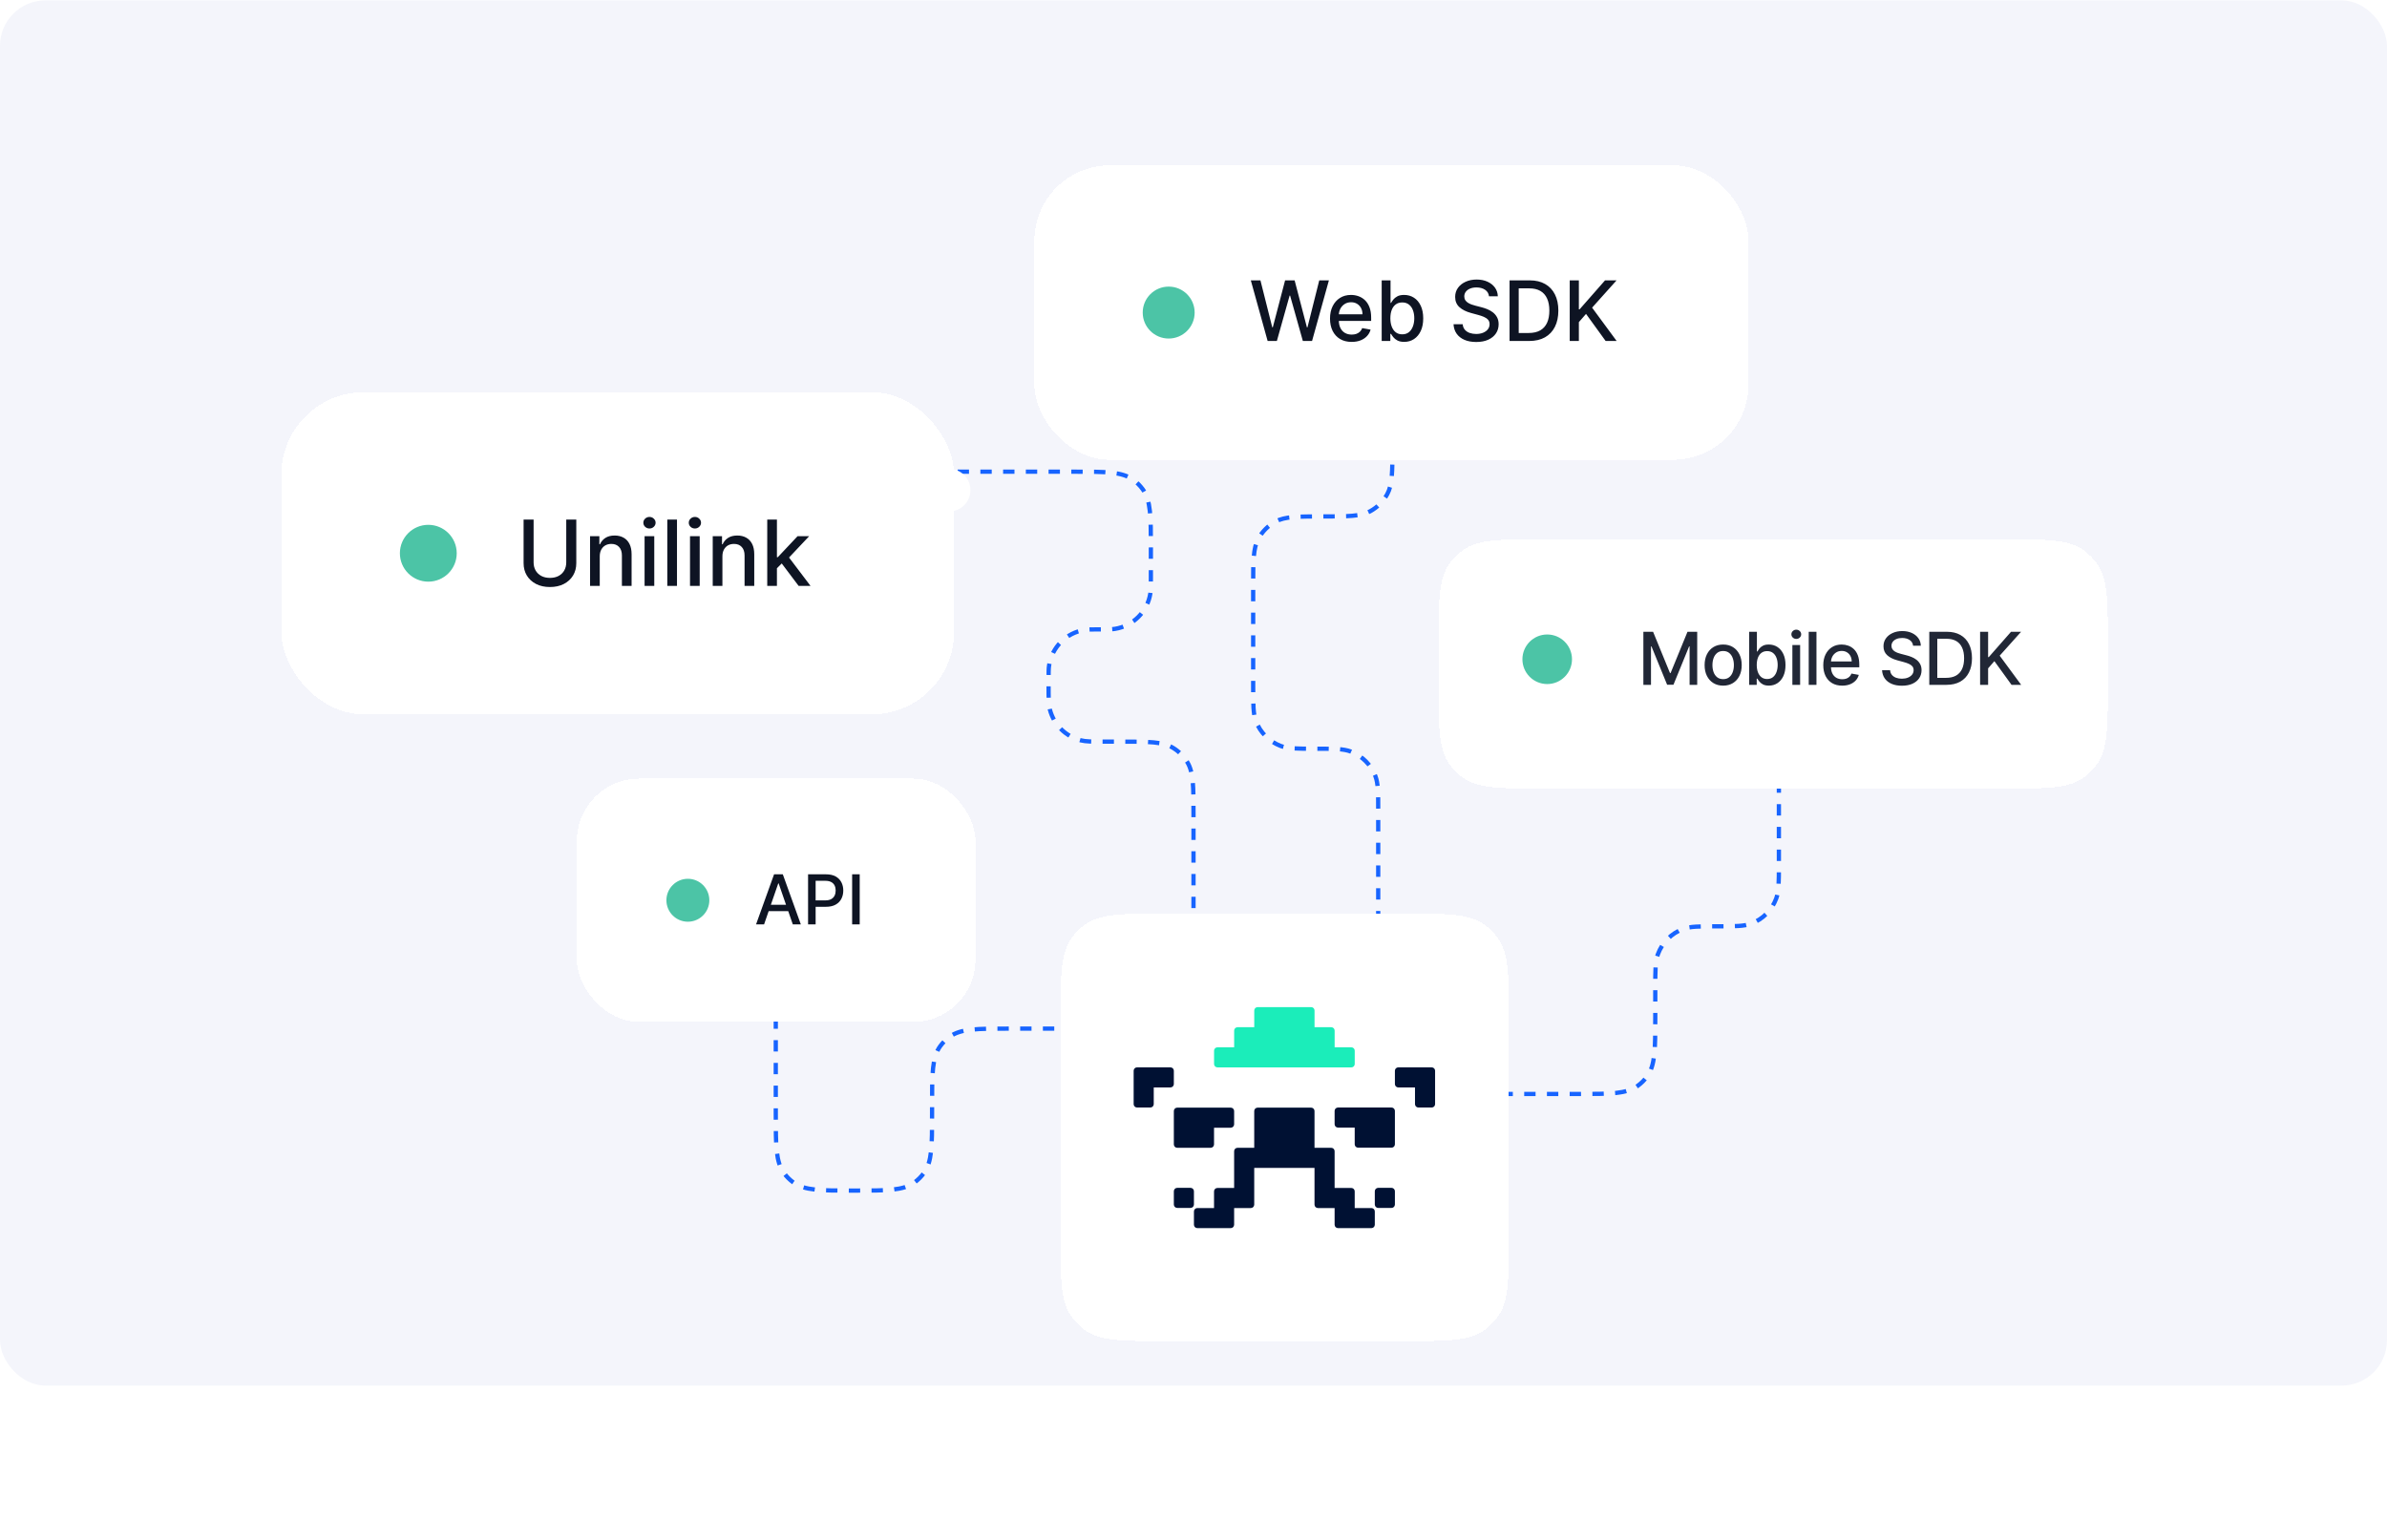 <svg width="840" height="542" viewBox="0 0 840 542" fill="none" xmlns="http://www.w3.org/2000/svg">
<rect y="0.128" width="840" height="487.5" rx="16" fill="#F4F5FB"/>
<path d="M490 123.5L490 157.25C490 166.123 490 170.559 488.182 173.907C486.799 176.456 484.706 178.548 482.157 179.932C478.81 181.75 474.373 181.75 465.5 181.75V181.75C456.627 181.75 452.191 181.75 448.843 183.568C446.294 184.951 444.201 187.044 442.818 189.593C441 192.94 441 197.377 441 206.25L441 241.5C441 248.02 441 251.28 441.996 253.875C443.52 257.844 446.656 260.98 450.624 262.504C453.22 263.5 456.48 263.5 463 263.5V263.5C469.52 263.5 472.78 263.5 475.376 264.496C479.344 266.02 482.48 269.156 484.004 273.124C485 275.72 485 278.98 485 285.5L485 360" stroke="#1764FF" stroke-width="1.5" stroke-linejoin="round" stroke-dasharray="4 4"/>
<path d="M419 362L355 362C343.751 362 338.126 362 334.183 364.865C332.91 365.79 331.79 366.91 330.865 368.183C328 372.126 328 377.751 328 389L328 392C328 403.249 328 408.874 325.135 412.817C324.21 414.09 323.09 415.21 321.817 416.135C317.874 419 312.249 419 301 419L300 419C288.751 419 283.126 419 279.183 416.135C277.91 415.21 276.79 414.09 275.865 412.817C273 408.874 273 403.249 273 392L273 316" stroke="#1764FF" stroke-width="1.5" stroke-linejoin="round" stroke-dasharray="4 4"/>
<path d="M177 166L378 166C389.249 166 394.874 166 398.817 168.865C400.09 169.79 401.21 170.91 402.135 172.183C405 176.126 405 181.751 405 193L405 203.5C405 206.287 405 207.681 404.815 208.847C403.799 215.265 398.765 220.299 392.347 221.315C391.181 221.5 389.787 221.5 387 221.5V221.5C384.213 221.5 382.819 221.5 381.653 221.685C375.235 222.701 370.201 227.735 369.185 234.153C369 235.319 369 236.713 369 239.5L369 241.25C369 245.667 369 247.875 369.462 249.692C370.815 255.023 374.977 259.185 380.308 260.538C382.125 261 384.333 261 388.75 261L394.5 261C404.32 261 409.23 261 412.837 263.21C414.856 264.447 416.553 266.144 417.79 268.163C420 271.77 420 276.68 420 286.5L420 340" stroke="url(#paint0_linear_1330_19458)" stroke-width="1.5" stroke-linejoin="round" stroke-dasharray="4 4"/>
<path d="M626 243V304.25C626 310.536 626 313.679 625.073 316.192C623.554 320.309 620.309 323.554 616.192 325.073C613.679 326 610.536 326 604.25 326V326C597.964 326 594.821 326 592.308 326.927C588.191 328.446 584.946 331.691 583.427 335.808C582.5 338.321 582.5 341.464 582.5 347.75V358C582.5 369.249 582.5 374.874 579.635 378.817C578.71 380.09 577.59 381.21 576.317 382.135C572.374 385 566.749 385 555.5 385H516" stroke="#1764FF" stroke-width="1.5" stroke-linejoin="round" stroke-dasharray="4 4"/>
<g filter="url(#filter0_dd_1330_19458)">
<path d="M373.195 333.771C373.195 318.246 373.195 310.484 377.149 305.042C378.426 303.285 379.971 301.74 381.729 300.463C387.17 296.509 394.932 296.509 410.457 296.509H493.738C509.263 296.509 517.025 296.509 522.467 300.463C524.224 301.74 525.769 303.285 527.046 305.042C531 310.484 531 318.246 531 333.771V409.735C531 425.26 531 433.022 527.046 438.464C525.769 440.221 524.224 441.767 522.467 443.044C517.025 446.997 509.263 446.997 493.738 446.997H410.457C394.932 446.997 387.17 446.997 381.729 443.044C379.971 441.767 378.426 440.221 377.149 438.464C373.195 433.022 373.195 425.26 373.195 409.735V333.771Z" fill="white" shape-rendering="crispEdges"/>
<g clip-path="url(#clip0_1330_19458)">
<path fill-rule="evenodd" clip-rule="evenodd" d="M413.082 377.745C413.082 378.405 413.617 378.94 414.277 378.94H426.03C426.69 378.94 427.226 378.405 427.226 377.745V371.873H433.102C433.763 371.873 434.298 371.338 434.298 370.678V366.001C434.298 365.341 433.763 364.806 433.102 364.806H414.277C413.617 364.806 413.082 365.341 413.082 366.001V377.745ZM413.082 351.826C413.082 351.166 412.546 350.631 411.886 350.631H400.133C399.473 350.631 398.938 351.166 398.938 351.826V363.571C398.938 364.23 399.473 364.765 400.133 364.765H404.814C405.474 364.765 406.01 364.23 406.01 363.571V357.698H411.886C412.546 357.698 413.082 357.163 413.082 356.504V351.826ZM420.154 394.228C420.154 393.568 419.618 393.033 418.958 393.033H414.277C413.617 393.033 413.082 393.568 413.082 394.228V398.906C413.082 399.565 413.617 400.1 414.277 400.1H418.958C419.618 400.1 420.154 399.565 420.154 398.906V394.228ZM503.823 350.631H492.07C491.41 350.631 490.875 351.166 490.875 351.826V356.504C490.875 357.163 491.41 357.698 492.07 357.698H497.947V363.571C497.947 364.23 498.482 364.765 499.142 364.765H503.823C504.483 364.765 505.019 364.23 505.019 363.571V351.826C505.019 351.166 504.483 350.631 503.823 350.631ZM489.679 364.765H470.854C470.194 364.765 469.658 365.3 469.658 365.96V370.638C469.658 371.297 470.194 371.832 470.854 371.832H476.73V377.705C476.73 378.364 477.266 378.899 477.926 378.899H489.679C490.339 378.899 490.875 378.364 490.875 377.705V365.96C490.875 365.3 490.339 364.765 489.679 364.765ZM482.607 400.141H476.73V394.269C476.73 393.609 476.195 393.074 475.535 393.074H469.658V380.135C469.658 379.475 469.123 378.94 468.463 378.94H462.586V366.001C462.586 365.341 462.051 364.806 461.391 364.806H442.566C441.905 364.806 441.37 365.341 441.37 366.001V378.94H435.493C434.833 378.94 434.298 379.475 434.298 380.135V393.074H428.421C427.761 393.074 427.226 393.609 427.226 394.269V400.141H421.349C420.689 400.141 420.154 400.676 420.154 401.336V406.013C420.154 406.673 420.689 407.208 421.349 407.208H433.102C433.763 407.208 434.298 406.673 434.298 406.013V400.141H440.174C440.835 400.141 441.37 399.606 441.37 398.946V386.007H462.586V398.946C462.586 399.606 463.122 400.141 463.782 400.141H469.658V406.013C469.658 406.673 470.194 407.208 470.854 407.208H482.607C483.267 407.208 483.802 406.673 483.802 406.013V401.336C483.802 400.676 483.267 400.141 482.607 400.141ZM489.679 393.033H484.998C484.338 393.033 483.802 393.568 483.802 394.228V398.906C483.802 399.565 484.338 400.1 484.998 400.1H489.679C490.339 400.1 490.875 399.565 490.875 398.906V394.228C490.875 393.568 490.339 393.033 489.679 393.033Z" fill="#001133"/>
<path fill-rule="evenodd" clip-rule="evenodd" d="M428.43 350.645H475.543C476.204 350.645 476.739 350.11 476.739 349.449V344.768C476.739 344.108 476.204 343.573 475.543 343.573H469.667V337.696C469.667 337.036 469.131 336.501 468.471 336.501H462.595V330.624C462.595 329.964 462.059 329.429 461.399 329.429H442.574C441.914 329.429 441.379 329.964 441.379 330.624V336.501H435.502C434.842 336.501 434.306 337.036 434.306 337.696V343.573H428.43C427.77 343.573 427.234 344.108 427.234 344.768V349.449C427.234 350.11 427.77 350.645 428.43 350.645Z" fill="#1BEDBA"/>
</g>
</g>
<g filter="url(#filter1_dd_1330_19458)">
<rect x="364" y="30.771" width="251.321" height="103.63" rx="26.542" fill="white" shape-rendering="crispEdges"/>
<circle cx="411.268" cy="82.586" r="9.138" fill="#4CC4A6"/>
<path d="M446.087 92.586L440.171 71.253H443.556L447.712 87.774H447.91L452.233 71.253H455.587L459.91 87.784H460.108L464.254 71.253H467.649L461.722 92.586H458.483L453.993 76.608H453.827L449.337 92.586H446.087ZM475.654 92.909C474.078 92.909 472.72 92.573 471.582 91.899C470.45 91.218 469.575 90.263 468.957 89.034C468.346 87.798 468.04 86.35 468.04 84.691C468.04 83.052 468.346 81.607 468.957 80.357C469.575 79.107 470.436 78.132 471.54 77.43C472.651 76.729 473.95 76.378 475.436 76.378C476.338 76.378 477.213 76.528 478.061 76.826C478.908 77.125 479.668 77.594 480.342 78.232C481.016 78.871 481.547 79.701 481.936 80.722C482.325 81.736 482.519 82.969 482.519 84.42V85.524H469.8V83.191H479.467C479.467 82.371 479.3 81.646 478.967 81.014C478.634 80.375 478.165 79.871 477.561 79.503C476.963 79.135 476.262 78.951 475.457 78.951C474.582 78.951 473.818 79.166 473.165 79.597C472.519 80.021 472.019 80.576 471.665 81.264C471.318 81.944 471.144 82.684 471.144 83.482V85.305C471.144 86.375 471.332 87.284 471.707 88.034C472.089 88.784 472.62 89.357 473.3 89.753C473.981 90.142 474.776 90.337 475.686 90.337C476.276 90.337 476.814 90.253 477.3 90.087C477.786 89.913 478.207 89.656 478.561 89.316C478.915 88.975 479.186 88.555 479.373 88.055L482.321 88.587C482.085 89.454 481.661 90.215 481.05 90.868C480.446 91.513 479.686 92.017 478.769 92.378C477.859 92.732 476.821 92.909 475.654 92.909ZM486.225 92.586V71.253H489.339V79.18H489.527C489.707 78.847 489.968 78.462 490.308 78.024C490.648 77.587 491.12 77.205 491.725 76.878C492.329 76.545 493.127 76.378 494.12 76.378C495.412 76.378 496.565 76.705 497.579 77.358C498.593 78.01 499.388 78.951 499.964 80.18C500.547 81.409 500.839 82.889 500.839 84.618C500.839 86.347 500.551 87.829 499.974 89.066C499.398 90.295 498.606 91.243 497.599 91.909C496.593 92.569 495.443 92.899 494.152 92.899C493.179 92.899 492.384 92.736 491.766 92.409C491.155 92.083 490.676 91.701 490.329 91.263C489.982 90.826 489.714 90.437 489.527 90.097H489.266V92.586H486.225ZM489.277 84.587C489.277 85.712 489.44 86.698 489.766 87.545C490.093 88.392 490.565 89.055 491.183 89.534C491.801 90.007 492.558 90.243 493.454 90.243C494.384 90.243 495.162 89.996 495.787 89.503C496.412 89.003 496.884 88.326 497.204 87.472C497.53 86.618 497.693 85.656 497.693 84.587C497.693 83.531 497.534 82.583 497.214 81.743C496.902 80.903 496.429 80.239 495.797 79.753C495.172 79.267 494.391 79.024 493.454 79.024C492.551 79.024 491.787 79.257 491.162 79.722C490.544 80.187 490.075 80.837 489.756 81.67C489.436 82.503 489.277 83.475 489.277 84.587ZM523.985 76.858C523.873 75.871 523.415 75.108 522.61 74.566C521.804 74.017 520.79 73.743 519.568 73.743C518.693 73.743 517.936 73.882 517.297 74.16C516.658 74.43 516.162 74.805 515.808 75.285C515.46 75.757 515.287 76.295 515.287 76.899C515.287 77.406 515.405 77.844 515.641 78.212C515.884 78.58 516.2 78.889 516.589 79.139C516.985 79.382 517.408 79.587 517.86 79.753C518.311 79.913 518.745 80.045 519.162 80.149L521.245 80.691C521.926 80.857 522.623 81.083 523.339 81.368C524.054 81.653 524.717 82.028 525.328 82.493C525.939 82.958 526.432 83.534 526.807 84.222C527.189 84.909 527.38 85.732 527.38 86.691C527.38 87.899 527.068 88.972 526.443 89.909C525.825 90.847 524.926 91.586 523.745 92.128C522.571 92.67 521.151 92.941 519.485 92.941C517.887 92.941 516.505 92.687 515.339 92.18C514.172 91.673 513.259 90.954 512.599 90.024C511.94 89.087 511.575 87.975 511.506 86.691H514.735C514.797 87.462 515.047 88.104 515.485 88.618C515.929 89.125 516.495 89.503 517.183 89.753C517.877 89.996 518.637 90.118 519.464 90.118C520.374 90.118 521.183 89.975 521.891 89.691C522.606 89.399 523.169 88.996 523.578 88.482C523.988 87.962 524.193 87.354 524.193 86.659C524.193 86.028 524.012 85.51 523.651 85.107C523.297 84.705 522.814 84.371 522.203 84.107C521.599 83.844 520.915 83.611 520.151 83.409L517.63 82.722C515.922 82.257 514.568 81.573 513.568 80.67C512.575 79.767 512.078 78.573 512.078 77.087C512.078 75.858 512.412 74.785 513.078 73.868C513.745 72.951 514.648 72.24 515.787 71.733C516.926 71.219 518.21 70.962 519.641 70.962C521.085 70.962 522.36 71.215 523.464 71.722C524.575 72.229 525.45 72.927 526.089 73.816C526.728 74.698 527.061 75.712 527.089 76.858H523.985ZM538.133 92.586H531.227V71.253H538.352C540.442 71.253 542.237 71.68 543.737 72.535C545.237 73.382 546.386 74.6 547.185 76.191C547.99 77.774 548.393 79.673 548.393 81.889C548.393 84.111 547.987 86.02 547.174 87.618C546.369 89.215 545.202 90.444 543.674 91.305C542.147 92.159 540.299 92.586 538.133 92.586ZM534.445 89.774H537.956C539.581 89.774 540.931 89.468 542.008 88.857C543.084 88.239 543.89 87.347 544.424 86.18C544.959 85.007 545.226 83.576 545.226 81.889C545.226 80.215 544.959 78.795 544.424 77.628C543.897 76.462 543.108 75.576 542.06 74.972C541.011 74.368 539.709 74.066 538.154 74.066H534.445V89.774ZM552.396 92.586V71.253H555.614V81.441H555.875L564.823 71.253H568.875L560.271 80.857L568.906 92.586H565.031L558.135 83.055L555.614 85.951V92.586H552.396Z" fill="#0E1423"/>
</g>
<g filter="url(#filter2_dd_1330_19458)">
<circle cx="490" cy="133.5" r="7.5" fill="white"/>
</g>
<g filter="url(#filter3_dd_1330_19458)">
<rect x="99" y="108" width="236.761" height="113.401" rx="29.045" fill="white" shape-rendering="crispEdges"/>
<circle cx="150.725" cy="164.701" r="10" fill="#4CC4A6"/>
<path d="M199.268 152.856H202.801V168.21C202.801 169.844 202.418 171.292 201.65 172.553C200.883 173.807 199.803 174.795 198.413 175.517C197.022 176.231 195.392 176.588 193.523 176.588C191.661 176.588 190.035 176.231 188.644 175.517C187.253 174.795 186.174 173.807 185.407 172.553C184.639 171.292 184.256 169.844 184.256 168.21V152.856H187.778V167.925C187.778 168.982 188.01 169.92 188.473 170.741C188.944 171.561 189.609 172.207 190.468 172.678C191.327 173.142 192.345 173.374 193.523 173.374C194.708 173.374 195.73 173.142 196.589 172.678C197.455 172.207 198.116 171.561 198.572 170.741C199.036 169.92 199.268 168.982 199.268 167.925V152.856ZM211.057 165.805V176.201H207.649V158.692H210.92V161.542H211.137C211.539 160.615 212.17 159.87 213.029 159.308C213.895 158.745 214.986 158.464 216.3 158.464C217.493 158.464 218.538 158.715 219.435 159.217C220.332 159.711 221.027 160.448 221.521 161.428C222.015 162.408 222.262 163.62 222.262 165.064V176.201H218.853V165.475C218.853 164.205 218.523 163.214 217.862 162.499C217.201 161.778 216.293 161.417 215.138 161.417C214.347 161.417 213.644 161.588 213.029 161.93C212.421 162.271 211.938 162.773 211.581 163.434C211.232 164.088 211.057 164.878 211.057 165.805ZM226.833 176.201V158.692H230.241V176.201H226.833ZM228.554 155.991C227.961 155.991 227.452 155.793 227.026 155.398C226.608 154.995 226.399 154.517 226.399 153.962C226.399 153.4 226.608 152.921 227.026 152.526C227.452 152.123 227.961 151.921 228.554 151.921C229.147 151.921 229.652 152.123 230.07 152.526C230.495 152.921 230.708 153.4 230.708 153.962C230.708 154.517 230.495 154.995 230.07 155.398C229.652 155.793 229.147 155.991 228.554 155.991ZM238.234 152.856V176.201H234.826V152.856H238.234ZM242.819 176.201V158.692H246.227V176.201H242.819ZM244.54 155.991C243.948 155.991 243.439 155.793 243.013 155.398C242.595 154.995 242.386 154.517 242.386 153.962C242.386 153.4 242.595 152.921 243.013 152.526C243.439 152.123 243.948 151.921 244.54 151.921C245.133 151.921 245.639 152.123 246.056 152.526C246.482 152.921 246.695 153.4 246.695 153.962C246.695 154.517 246.482 154.995 246.056 155.398C245.639 155.793 245.133 155.991 244.54 155.991ZM254.221 165.805V176.201H250.813V158.692H254.084V161.542H254.301C254.703 160.615 255.334 159.87 256.193 159.308C257.059 158.745 258.15 158.464 259.464 158.464C260.657 158.464 261.702 158.715 262.599 159.217C263.495 159.711 264.191 160.448 264.685 161.428C265.179 162.408 265.426 163.62 265.426 165.064V176.201H262.017V165.475C262.017 164.205 261.687 163.214 261.026 162.499C260.365 161.778 259.457 161.417 258.301 161.417C257.511 161.417 256.808 161.588 256.193 161.93C255.585 162.271 255.102 162.773 254.745 163.434C254.396 164.088 254.221 164.878 254.221 165.805ZM273.131 170.262L273.108 166.101H273.701L280.677 158.692H284.758L276.802 167.127H276.266L273.131 170.262ZM269.997 176.201V152.856H273.405V176.201H269.997ZM281.053 176.201L274.784 167.88L277.132 165.497L285.237 176.201H281.053Z" fill="#0E1423"/>
</g>
<g filter="url(#filter4_dd_1330_19458)">
<circle cx="336" cy="165" r="7.5" fill="white"/>
</g>
<g filter="url(#filter5_dd_1330_19458)">
<rect x="203" y="254" width="140.271" height="85.649" rx="21.937" fill="white" shape-rendering="crispEdges"/>
<circle cx="242.066" cy="296.824" r="7.553" fill="#4CC4A6"/>
<path d="M268.881 305.324H266.057L272.402 287.693H275.475L281.82 305.324H278.996L274.012 290.895H273.874L268.881 305.324ZM269.354 298.42H278.514V300.658H269.354V298.42ZM284.366 305.324V287.693H290.651C292.023 287.693 293.159 287.942 294.06 288.442C294.961 288.941 295.636 289.624 296.083 290.491C296.531 291.352 296.755 292.322 296.755 293.401C296.755 294.485 296.528 295.461 296.075 296.328C295.627 297.189 294.95 297.872 294.043 298.377C293.142 298.876 292.008 299.126 290.642 299.126H286.32V296.87H290.401C291.268 296.87 291.971 296.721 292.51 296.422C293.05 296.118 293.446 295.705 293.699 295.183C293.951 294.66 294.077 294.066 294.077 293.401C294.077 292.735 293.951 292.144 293.699 291.627C293.446 291.111 293.047 290.706 292.502 290.413C291.962 290.12 291.251 289.974 290.367 289.974H287.026V305.324H284.366ZM302.534 287.693V305.324H299.873V287.693H302.534Z" fill="#0E1423"/>
</g>
<g filter="url(#filter6_dd_1330_19458)">
<circle cx="272.553" cy="339.553" r="7.553" fill="white"/>
</g>
<g filter="url(#filter7_dd_1330_19458)">
<path d="M506.234 206.739C506.234 191.337 506.234 183.636 510.157 178.237C511.424 176.493 512.957 174.96 514.7 173.693C520.099 169.771 527.8 169.771 543.202 169.771H704.811C720.213 169.771 727.914 169.771 733.313 173.693C735.057 174.96 736.59 176.493 737.857 178.237C741.779 183.636 741.779 191.337 741.779 206.739V220.576C741.779 235.978 741.779 243.679 737.857 249.078C736.59 250.821 735.057 252.355 733.313 253.621C727.914 257.544 720.213 257.544 704.811 257.544H543.202C527.8 257.544 520.099 257.544 514.7 253.621C512.957 252.355 511.424 250.821 510.157 249.078C506.234 243.679 506.234 235.978 506.234 220.576V206.739Z" fill="white" shape-rendering="crispEdges"/>
<circle cx="544.472" cy="212.014" r="8.722" fill="#4CC4A6"/>
<path d="M578.314 202.343H581.733L587.677 216.857H587.895L593.839 202.343H597.258V221.014H594.578V207.503H594.405L588.898 220.986H586.674L581.167 207.494H580.994V221.014H578.314V202.343ZM606.392 221.296C605.079 221.296 603.933 220.995 602.955 220.394C601.976 219.792 601.216 218.95 600.675 217.868C600.135 216.787 599.864 215.522 599.864 214.076C599.864 212.623 600.135 211.353 600.675 210.265C601.216 209.177 601.976 208.333 602.955 207.731C603.933 207.129 605.079 206.828 606.392 206.828C607.704 206.828 608.85 207.129 609.829 207.731C610.807 208.333 611.567 209.177 612.108 210.265C612.649 211.353 612.919 212.623 612.919 214.076C612.919 215.522 612.649 216.787 612.108 217.868C611.567 218.95 610.807 219.792 609.829 220.394C608.85 220.995 607.704 221.296 606.392 221.296ZM606.401 219.008C607.252 219.008 607.957 218.783 608.516 218.333C609.075 217.884 609.488 217.285 609.756 216.537C610.029 215.79 610.166 214.966 610.166 214.067C610.166 213.173 610.029 212.353 609.756 211.605C609.488 210.852 609.075 210.247 608.516 209.791C607.957 209.335 607.252 209.107 606.401 209.107C605.544 209.107 604.833 209.335 604.267 209.791C603.708 210.247 603.292 210.852 603.018 211.605C602.751 212.353 602.617 213.173 602.617 214.067C602.617 214.966 602.751 215.79 603.018 216.537C603.292 217.285 603.708 217.884 604.267 218.333C604.833 218.783 605.544 219.008 606.401 219.008ZM615.539 221.014V202.343H618.265V209.281H618.429C618.587 208.989 618.815 208.652 619.112 208.269C619.41 207.886 619.823 207.552 620.352 207.266C620.881 206.974 621.58 206.828 622.449 206.828C623.58 206.828 624.588 207.114 625.476 207.685C626.363 208.257 627.059 209.08 627.563 210.156C628.074 211.232 628.329 212.526 628.329 214.039C628.329 215.553 628.077 216.85 627.573 217.932C627.068 219.008 626.375 219.838 625.494 220.421C624.613 220.998 623.607 221.287 622.476 221.287C621.626 221.287 620.93 221.144 620.389 220.859C619.854 220.573 619.435 220.239 619.131 219.856C618.827 219.473 618.593 219.133 618.429 218.835H618.201V221.014H615.539ZM618.21 214.012C618.21 214.997 618.353 215.86 618.638 216.601C618.924 217.343 619.337 217.923 619.878 218.343C620.419 218.756 621.082 218.962 621.866 218.962C622.68 218.962 623.361 218.747 623.908 218.315C624.455 217.878 624.868 217.285 625.148 216.537C625.433 215.79 625.576 214.948 625.576 214.012C625.576 213.088 625.436 212.259 625.157 211.523C624.883 210.788 624.47 210.208 623.917 209.782C623.37 209.357 622.686 209.144 621.866 209.144C621.075 209.144 620.407 209.348 619.86 209.755C619.319 210.162 618.909 210.73 618.629 211.46C618.35 212.189 618.21 213.04 618.21 214.012ZM630.748 221.014V207.011H633.474V221.014H630.748ZM632.125 204.85C631.651 204.85 631.244 204.692 630.903 204.376C630.569 204.054 630.402 203.671 630.402 203.227C630.402 202.777 630.569 202.395 630.903 202.079C631.244 201.756 631.651 201.595 632.125 201.595C632.599 201.595 633.003 201.756 633.337 202.079C633.678 202.395 633.848 202.777 633.848 203.227C633.848 203.671 633.678 204.054 633.337 204.376C633.003 204.692 632.599 204.85 632.125 204.85ZM639.225 202.343V221.014H636.5V202.343H639.225ZM648.286 221.296C646.906 221.296 645.718 221.002 644.721 220.412C643.731 219.816 642.965 218.981 642.424 217.905C641.889 216.823 641.622 215.556 641.622 214.103C641.622 212.669 641.889 211.405 642.424 210.311C642.965 209.217 643.718 208.363 644.685 207.749C645.657 207.135 646.794 206.828 648.094 206.828C648.885 206.828 649.65 206.959 650.392 207.22C651.133 207.482 651.799 207.892 652.388 208.451C652.978 209.01 653.443 209.736 653.783 210.63C654.123 211.517 654.294 212.596 654.294 213.866V214.833H643.162V212.791H651.623C651.623 212.073 651.477 211.438 651.185 210.885C650.893 210.326 650.483 209.885 649.954 209.563C649.432 209.241 648.818 209.08 648.113 209.08C647.347 209.08 646.678 209.268 646.107 209.645C645.542 210.016 645.104 210.502 644.794 211.104C644.49 211.7 644.338 212.347 644.338 213.046V214.641C644.338 215.577 644.502 216.373 644.831 217.03C645.165 217.686 645.63 218.188 646.226 218.534C646.821 218.874 647.517 219.044 648.313 219.044C648.83 219.044 649.301 218.972 649.726 218.826C650.152 218.674 650.519 218.449 650.829 218.151C651.139 217.853 651.376 217.486 651.54 217.048L654.12 217.513C653.914 218.273 653.543 218.938 653.008 219.509C652.479 220.075 651.814 220.515 651.012 220.831C650.216 221.141 649.307 221.296 648.286 221.296ZM673.231 207.248C673.133 206.385 672.732 205.716 672.027 205.242C671.322 204.762 670.435 204.522 669.365 204.522C668.599 204.522 667.937 204.643 667.378 204.886C666.819 205.123 666.384 205.452 666.074 205.871C665.77 206.284 665.618 206.755 665.618 207.284C665.618 207.728 665.722 208.111 665.928 208.433C666.141 208.755 666.417 209.025 666.758 209.244C667.104 209.457 667.475 209.636 667.87 209.782C668.265 209.922 668.645 210.037 669.01 210.128L670.833 210.603C671.429 210.748 672.039 210.946 672.665 211.195C673.291 211.444 673.872 211.773 674.407 212.18C674.941 212.587 675.373 213.091 675.701 213.693C676.035 214.295 676.203 215.015 676.203 215.854C676.203 216.911 675.929 217.85 675.382 218.671C674.841 219.491 674.054 220.138 673.021 220.613C671.994 221.087 670.751 221.324 669.292 221.324C667.894 221.324 666.685 221.102 665.664 220.658C664.643 220.214 663.844 219.585 663.266 218.771C662.689 217.951 662.37 216.978 662.309 215.854H665.135C665.19 216.528 665.409 217.091 665.791 217.54C666.18 217.984 666.676 218.315 667.277 218.534C667.885 218.747 668.551 218.853 669.274 218.853C670.07 218.853 670.778 218.728 671.398 218.479C672.024 218.224 672.516 217.871 672.875 217.422C673.234 216.966 673.413 216.434 673.413 215.826C673.413 215.273 673.255 214.82 672.939 214.468C672.629 214.115 672.207 213.824 671.672 213.593C671.143 213.362 670.544 213.158 669.876 212.982L667.669 212.38C666.174 211.973 664.989 211.374 664.114 210.584C663.245 209.794 662.81 208.749 662.81 207.448C662.81 206.372 663.102 205.433 663.686 204.631C664.269 203.829 665.059 203.206 666.056 202.762C667.053 202.313 668.177 202.088 669.429 202.088C670.693 202.088 671.808 202.31 672.775 202.753C673.747 203.197 674.513 203.808 675.072 204.586C675.631 205.357 675.923 206.245 675.947 207.248H673.231ZM684.971 221.014H678.927V202.343H685.163C686.992 202.343 688.563 202.717 689.876 203.464C691.189 204.206 692.195 205.272 692.894 206.664C693.599 208.05 693.951 209.712 693.951 211.651C693.951 213.596 693.596 215.267 692.885 216.665C692.18 218.063 691.158 219.139 689.821 219.892C688.484 220.64 686.868 221.014 684.971 221.014ZM681.744 218.552H684.816C686.239 218.552 687.421 218.285 688.363 217.75C689.305 217.209 690.01 216.428 690.478 215.407C690.946 214.38 691.18 213.128 691.18 211.651C691.18 210.186 690.946 208.943 690.478 207.922C690.016 206.901 689.326 206.126 688.408 205.598C687.491 205.069 686.351 204.804 684.99 204.804H681.744V218.552ZM696.812 221.014V202.343H699.629V211.259H699.857L707.688 202.343H711.235L703.705 210.748L711.262 221.014H707.871L701.836 212.672L699.629 215.206V221.014H696.812Z" fill="#212736"/>
</g>
<g filter="url(#filter8_dd_1330_19458)">
<circle cx="626" cy="256.5" r="7.5" fill="white"/>
</g>
<defs>
<filter id="filter0_dd_1330_19458" x="293.195" y="231.509" width="317.805" height="310.488" filterUnits="userSpaceOnUse" color-interpolation-filters="sRGB">
<feFlood flood-opacity="0" result="BackgroundImageFix"/>
<feColorMatrix in="SourceAlpha" type="matrix" values="0 0 0 0 0 0 0 0 0 0 0 0 0 0 0 0 0 0 127 0" result="hardAlpha"/>
<feOffset dy="15"/>
<feGaussianBlur stdDeviation="40"/>
<feColorMatrix type="matrix" values="0 0 0 0 0.09 0 0 0 0 0.392 0 0 0 0 1 0 0 0 0.2 0"/>
<feBlend mode="multiply" in2="BackgroundImageFix" result="effect1_dropShadow_1330_19458"/>
<feColorMatrix in="SourceAlpha" type="matrix" values="0 0 0 0 0 0 0 0 0 0 0 0 0 0 0 0 0 0 127 0" result="hardAlpha"/>
<feOffset dy="10"/>
<feGaussianBlur stdDeviation="15"/>
<feComposite in2="hardAlpha" operator="out"/>
<feColorMatrix type="matrix" values="0 0 0 0 0.09 0 0 0 0 0.392 0 0 0 0 1 0 0 0 0.05 0"/>
<feBlend mode="multiply" in2="effect1_dropShadow_1330_19458" result="effect2_dropShadow_1330_19458"/>
<feBlend mode="normal" in="SourceGraphic" in2="effect2_dropShadow_1330_19458" result="shape"/>
</filter>
<filter id="filter1_dd_1330_19458" x="327.447" y="12.494" width="324.428" height="176.737" filterUnits="userSpaceOnUse" color-interpolation-filters="sRGB">
<feFlood flood-opacity="0" result="BackgroundImageFix"/>
<feColorMatrix in="SourceAlpha" type="matrix" values="0 0 0 0 0 0 0 0 0 0 0 0 0 0 0 0 0 0 127 0" result="hardAlpha"/>
<feOffset dy="18.277"/>
<feGaussianBlur stdDeviation="18.277"/>
<feColorMatrix type="matrix" values="0 0 0 0 0.584 0 0 0 0 0.678 0 0 0 0 0.871 0 0 0 0.2 0"/>
<feBlend mode="multiply" in2="BackgroundImageFix" result="effect1_dropShadow_1330_19458"/>
<feColorMatrix in="SourceAlpha" type="matrix" values="0 0 0 0 0 0 0 0 0 0 0 0 0 0 0 0 0 0 127 0" result="hardAlpha"/>
<feOffset dy="9.138"/>
<feGaussianBlur stdDeviation="9.138"/>
<feComposite in2="hardAlpha" operator="out"/>
<feColorMatrix type="matrix" values="0 0 0 0 0.584 0 0 0 0 0.678 0 0 0 0 0.871 0 0 0 0.1 0"/>
<feBlend mode="multiply" in2="effect1_dropShadow_1330_19458" result="effect2_dropShadow_1330_19458"/>
<feBlend mode="normal" in="SourceGraphic" in2="effect2_dropShadow_1330_19458" result="shape"/>
</filter>
<filter id="filter2_dd_1330_19458" x="467.5" y="108.75" width="45" height="45" filterUnits="userSpaceOnUse" color-interpolation-filters="sRGB">
<feFlood flood-opacity="0" result="BackgroundImageFix"/>
<feColorMatrix in="SourceAlpha" type="matrix" values="0 0 0 0 0 0 0 0 0 0 0 0 0 0 0 0 0 0 127 0" result="hardAlpha"/>
<feOffset dy="3.75"/>
<feGaussianBlur stdDeviation="3.75"/>
<feComposite in2="hardAlpha" operator="out"/>
<feColorMatrix type="matrix" values="0 0 0 0 0.09 0 0 0 0 0.392 0 0 0 0 1 0 0 0 0.05 0"/>
<feBlend mode="plus-darker" in2="BackgroundImageFix" result="effect1_dropShadow_1330_19458"/>
<feColorMatrix in="SourceAlpha" type="matrix" values="0 0 0 0 0 0 0 0 0 0 0 0 0 0 0 0 0 0 127 0" result="hardAlpha"/>
<feOffset dy="-2.25"/>
<feGaussianBlur stdDeviation="7.5"/>
<feColorMatrix type="matrix" values="0 0 0 0 0.09 0 0 0 0 0.392 0 0 0 0 1 0 0 0 0.2 0"/>
<feBlend mode="plus-darker" in2="effect1_dropShadow_1330_19458" result="effect2_dropShadow_1330_19458"/>
<feBlend mode="normal" in="SourceGraphic" in2="effect2_dropShadow_1330_19458" result="shape"/>
</filter>
<filter id="filter3_dd_1330_19458" x="59" y="88" width="316.761" height="193.401" filterUnits="userSpaceOnUse" color-interpolation-filters="sRGB">
<feFlood flood-opacity="0" result="BackgroundImageFix"/>
<feColorMatrix in="SourceAlpha" type="matrix" values="0 0 0 0 0 0 0 0 0 0 0 0 0 0 0 0 0 0 127 0" result="hardAlpha"/>
<feOffset dy="20"/>
<feGaussianBlur stdDeviation="20"/>
<feColorMatrix type="matrix" values="0 0 0 0 0.584 0 0 0 0 0.678 0 0 0 0 0.871 0 0 0 0.2 0"/>
<feBlend mode="multiply" in2="BackgroundImageFix" result="effect1_dropShadow_1330_19458"/>
<feColorMatrix in="SourceAlpha" type="matrix" values="0 0 0 0 0 0 0 0 0 0 0 0 0 0 0 0 0 0 127 0" result="hardAlpha"/>
<feOffset dy="10"/>
<feGaussianBlur stdDeviation="10"/>
<feComposite in2="hardAlpha" operator="out"/>
<feColorMatrix type="matrix" values="0 0 0 0 0.584 0 0 0 0 0.678 0 0 0 0 0.871 0 0 0 0.1 0"/>
<feBlend mode="multiply" in2="effect1_dropShadow_1330_19458" result="effect2_dropShadow_1330_19458"/>
<feBlend mode="normal" in="SourceGraphic" in2="effect2_dropShadow_1330_19458" result="shape"/>
</filter>
<filter id="filter4_dd_1330_19458" x="311.5" y="146.25" width="45" height="45" filterUnits="userSpaceOnUse" color-interpolation-filters="sRGB">
<feFlood flood-opacity="0" result="BackgroundImageFix"/>
<feColorMatrix in="SourceAlpha" type="matrix" values="0 0 0 0 0 0 0 0 0 0 0 0 0 0 0 0 0 0 127 0" result="hardAlpha"/>
<feOffset dy="3.75"/>
<feGaussianBlur stdDeviation="3.75"/>
<feComposite in2="hardAlpha" operator="out"/>
<feColorMatrix type="matrix" values="0 0 0 0 0.09 0 0 0 0 0.392 0 0 0 0 1 0 0 0 0.05 0"/>
<feBlend mode="plus-darker" in2="BackgroundImageFix" result="effect1_dropShadow_1330_19458"/>
<feColorMatrix in="SourceAlpha" type="matrix" values="0 0 0 0 0 0 0 0 0 0 0 0 0 0 0 0 0 0 127 0" result="hardAlpha"/>
<feOffset dx="-2" dy="3.75"/>
<feGaussianBlur stdDeviation="7.5"/>
<feColorMatrix type="matrix" values="0 0 0 0 0.09 0 0 0 0 0.392 0 0 0 0 1 0 0 0 0.2 0"/>
<feBlend mode="plus-darker" in2="effect1_dropShadow_1330_19458" result="effect2_dropShadow_1330_19458"/>
<feBlend mode="normal" in="SourceGraphic" in2="effect2_dropShadow_1330_19458" result="shape"/>
</filter>
<filter id="filter5_dd_1330_19458" x="163" y="224" width="220.271" height="165.649" filterUnits="userSpaceOnUse" color-interpolation-filters="sRGB">
<feFlood flood-opacity="0" result="BackgroundImageFix"/>
<feColorMatrix in="SourceAlpha" type="matrix" values="0 0 0 0 0 0 0 0 0 0 0 0 0 0 0 0 0 0 127 0" result="hardAlpha"/>
<feOffset dy="10"/>
<feGaussianBlur stdDeviation="20"/>
<feColorMatrix type="matrix" values="0 0 0 0 0.584 0 0 0 0 0.678 0 0 0 0 0.871 0 0 0 0.2 0"/>
<feBlend mode="plus-darker" in2="BackgroundImageFix" result="effect1_dropShadow_1330_19458"/>
<feColorMatrix in="SourceAlpha" type="matrix" values="0 0 0 0 0 0 0 0 0 0 0 0 0 0 0 0 0 0 127 0" result="hardAlpha"/>
<feOffset dy="10"/>
<feGaussianBlur stdDeviation="10"/>
<feComposite in2="hardAlpha" operator="out"/>
<feColorMatrix type="matrix" values="0 0 0 0 0.584 0 0 0 0 0.678 0 0 0 0 0.871 0 0 0 0.1 0"/>
<feBlend mode="plus-darker" in2="effect1_dropShadow_1330_19458" result="effect2_dropShadow_1330_19458"/>
<feBlend mode="normal" in="SourceGraphic" in2="effect2_dropShadow_1330_19458" result="shape"/>
</filter>
<filter id="filter6_dd_1330_19458" x="249.895" y="314.645" width="45.316" height="45.316" filterUnits="userSpaceOnUse" color-interpolation-filters="sRGB">
<feFlood flood-opacity="0" result="BackgroundImageFix"/>
<feColorMatrix in="SourceAlpha" type="matrix" values="0 0 0 0 0 0 0 0 0 0 0 0 0 0 0 0 0 0 127 0" result="hardAlpha"/>
<feOffset dy="3.776"/>
<feGaussianBlur stdDeviation="3.776"/>
<feComposite in2="hardAlpha" operator="out"/>
<feColorMatrix type="matrix" values="0 0 0 0 0.09 0 0 0 0 0.392 0 0 0 0 1 0 0 0 0.05 0"/>
<feBlend mode="plus-darker" in2="BackgroundImageFix" result="effect1_dropShadow_1330_19458"/>
<feColorMatrix in="SourceAlpha" type="matrix" values="0 0 0 0 0 0 0 0 0 0 0 0 0 0 0 0 0 0 127 0" result="hardAlpha"/>
<feOffset dy="-2.25"/>
<feGaussianBlur stdDeviation="7.553"/>
<feColorMatrix type="matrix" values="0 0 0 0 0.09 0 0 0 0 0.392 0 0 0 0 1 0 0 0 0.2 0"/>
<feBlend mode="plus-darker" in2="effect1_dropShadow_1330_19458" result="effect2_dropShadow_1330_19458"/>
<feBlend mode="normal" in="SourceGraphic" in2="effect2_dropShadow_1330_19458" result="shape"/>
</filter>
<filter id="filter7_dd_1330_19458" x="466.234" y="139.771" width="315.545" height="167.773" filterUnits="userSpaceOnUse" color-interpolation-filters="sRGB">
<feFlood flood-opacity="0" result="BackgroundImageFix"/>
<feColorMatrix in="SourceAlpha" type="matrix" values="0 0 0 0 0 0 0 0 0 0 0 0 0 0 0 0 0 0 127 0" result="hardAlpha"/>
<feOffset dy="10"/>
<feGaussianBlur stdDeviation="20"/>
<feColorMatrix type="matrix" values="0 0 0 0 0.584 0 0 0 0 0.678 0 0 0 0 0.871 0 0 0 0.2 0"/>
<feBlend mode="plus-darker" in2="BackgroundImageFix" result="effect1_dropShadow_1330_19458"/>
<feColorMatrix in="SourceAlpha" type="matrix" values="0 0 0 0 0 0 0 0 0 0 0 0 0 0 0 0 0 0 127 0" result="hardAlpha"/>
<feOffset dy="10"/>
<feGaussianBlur stdDeviation="10"/>
<feComposite in2="hardAlpha" operator="out"/>
<feColorMatrix type="matrix" values="0 0 0 0 0.584 0 0 0 0 0.678 0 0 0 0 0.871 0 0 0 0.1 0"/>
<feBlend mode="plus-darker" in2="effect1_dropShadow_1330_19458" result="effect2_dropShadow_1330_19458"/>
<feBlend mode="normal" in="SourceGraphic" in2="effect2_dropShadow_1330_19458" result="shape"/>
</filter>
<filter id="filter8_dd_1330_19458" x="603.5" y="231.75" width="45" height="45" filterUnits="userSpaceOnUse" color-interpolation-filters="sRGB">
<feFlood flood-opacity="0" result="BackgroundImageFix"/>
<feColorMatrix in="SourceAlpha" type="matrix" values="0 0 0 0 0 0 0 0 0 0 0 0 0 0 0 0 0 0 127 0" result="hardAlpha"/>
<feOffset dy="3.75"/>
<feGaussianBlur stdDeviation="3.75"/>
<feComposite in2="hardAlpha" operator="out"/>
<feColorMatrix type="matrix" values="0 0 0 0 0.09 0 0 0 0 0.392 0 0 0 0 1 0 0 0 0.05 0"/>
<feBlend mode="plus-darker" in2="BackgroundImageFix" result="effect1_dropShadow_1330_19458"/>
<feColorMatrix in="SourceAlpha" type="matrix" values="0 0 0 0 0 0 0 0 0 0 0 0 0 0 0 0 0 0 127 0" result="hardAlpha"/>
<feOffset dy="-2.25"/>
<feGaussianBlur stdDeviation="7.5"/>
<feColorMatrix type="matrix" values="0 0 0 0 0.09 0 0 0 0 0.392 0 0 0 0 1 0 0 0 0.2 0"/>
<feBlend mode="plus-darker" in2="effect1_dropShadow_1330_19458" result="effect2_dropShadow_1330_19458"/>
<feBlend mode="normal" in="SourceGraphic" in2="effect2_dropShadow_1330_19458" result="shape"/>
</filter>
<linearGradient id="paint0_linear_1330_19458" x1="298.5" y1="340" x2="298.5" y2="166" gradientUnits="userSpaceOnUse">
<stop stop-color="#1764FF"/>
<stop offset="1" stop-color="#1764FF"/>
</linearGradient>
<clipPath id="clip0_1330_19458">
<rect width="106.093" height="98.776" fill="white" transform="translate(399.051 322.365)"/>
</clipPath>
</defs>
</svg>
